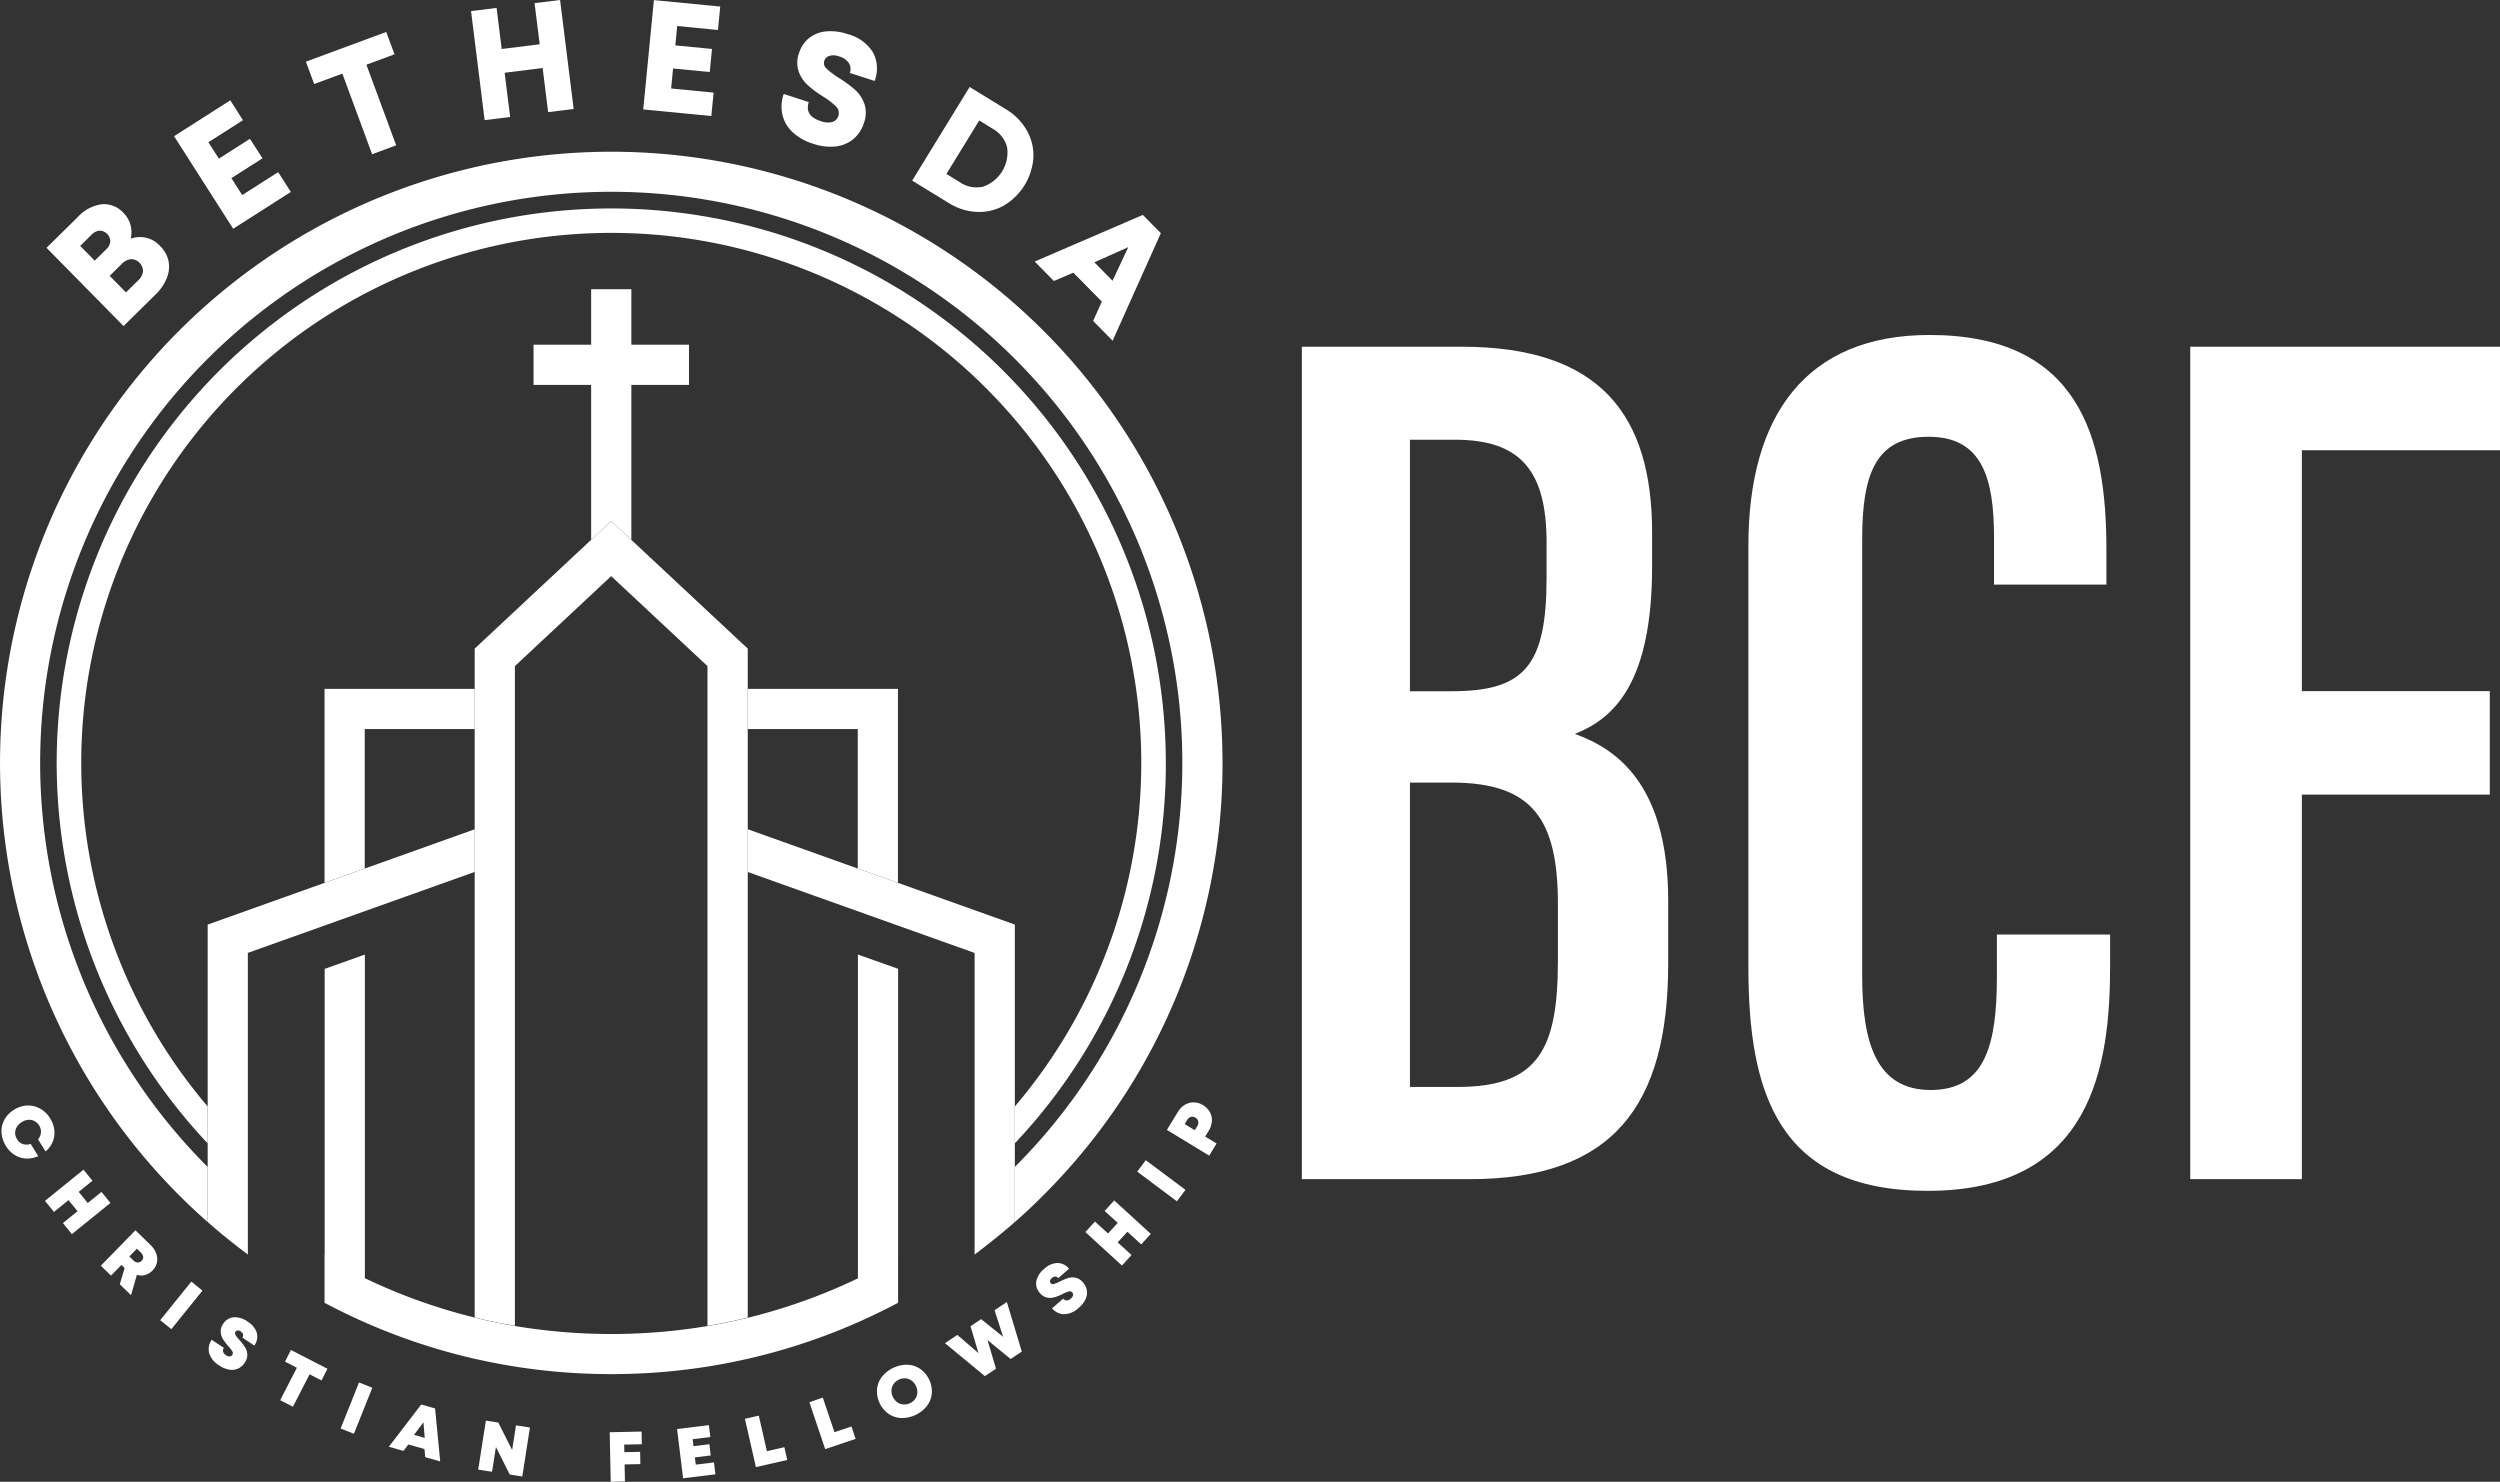 <svg id="footer_logo" xmlns="http://www.w3.org/2000/svg" width="209.931" height="124.428" viewBox="0 0 209.931 124.428">
  <rect x="0" y="0" width="209.931" height="124.428" fill="#333333" stroke="none"/>
  <g id="Group_33" data-name="Group 33" transform="translate(0 12.739)">
    <path id="Path_88" data-name="Path 88" d="M123.041,156.52a46.4,46.4,0,0,1-12.58,31.833c-.033.035-.067.072-.1.108v-3.095a44.507,44.507,0,1,0-67.78,0v3.092c-.033-.035-.065-.067-.1-.1a46.568,46.568,0,1,1,80.557-31.833Z" transform="translate(-25.142 -105.192)" fill="#fff"/>
    <path id="Path_89" data-name="Path 89" d="M250.955,695.389l-.395-.1v0c.13.033.259.065.391.1l.165.04Zm2.611,3.967.369.062v0c-.124-.019-.245-.04-.369-.061Z" transform="translate(-210.692 -597.396)" fill="#fff"/>
    <path id="Path_90" data-name="Path 90" d="M373.41,720.909v0l.371-.062c-.124.021-.247.041-.371.06Z" transform="translate(-313.995 -618.889)" fill="#fff"/>
    <g id="Group_29" data-name="Group 29">
      <g id="Group_27" data-name="Group 27">
        <path id="Path_91" data-name="Path 91" d="M112.02,647.02c.083.073.167.145.251.218v0Z" transform="translate(-94.196 -556.807)" fill="#fff"/>
        <path id="Path_92" data-name="Path 92" d="M531.58,647.243c.084-.07.169-.143.251-.213l-.251.219v0Z" transform="translate(-446.998 -556.815)" fill="#fff"/>
        <path id="Path_93" data-name="Path 93" d="M102.659,131.377a51.138,51.138,0,0,1-13.87,35.09c-1.154,1.232-2.353,2.4-3.571,3.461V165.3c.366-.364.737-.748,1.107-1.142a47.956,47.956,0,1,0-69.995,0c.371.4.743.78,1.109,1.146v4.625c-1.233-1.082-2.434-2.247-3.574-3.466a51.327,51.327,0,1,1,88.792-35.083Z" transform="translate(0 -80.05)" fill="#fff"/>
      </g>
      <g id="Group_28" data-name="Group 28" transform="translate(62.788 56.893)">
        <path id="Path_94" data-name="Path 94" d="M417.04,445.617v24.978l-.1.086-.011.01c-.092.081-.185.162-.278.242s-.167.143-.251.213c-.57.487-1.147.956-1.725,1.4-.164.13-.333.259-.5.39l-.512.393V448l-19.054-6.8V437.61l9.237,3.3,3.375,1.2,9.816,3.505Z" transform="translate(-394.61 -437.61)" fill="#fff"/>
        <path id="Path_95" data-name="Path 95" d="M535.067,644.9h0l-.1.086C535,644.957,535.035,644.93,535.067,644.9Z" transform="translate(-512.637 -611.917)" fill="#fff"/>
      </g>
      <path id="Path_96" data-name="Path 96" d="M219.4,528.9v4.083l-.17.089c-.306.162-.625.326-.977.5a50.87,50.87,0,0,1-11.475,4.115l-.13.03-.075.016-.045.01c-.905.2-1.833.384-2.754.536-.124.021-.247.041-.371.061a51.812,51.812,0,0,1-16.171,0c-.124-.019-.245-.04-.369-.061h0c-.229-.038-.46-.078-.689-.119h0c-.2-.035-.393-.073-.59-.111-.266-.049-.53-.1-.792-.157-.226-.048-.452-.1-.676-.146a.031.031,0,0,1-.016,0l-.1-.022c-.046-.01-.092-.021-.138-.032a51.189,51.189,0,0,1-11.482-4.118c-.355-.177-.673-.341-.974-.5l-.169-.091v-4.1l.011.011V504.944l3.375-1.2v27.174a47.4,47.4,0,0,0,9.237,3.31c.13.033.259.065.391.1l.165.04.162.037.17.04c.749.169,1.5.318,2.223.444l.264.046h0a49.027,49.027,0,0,0,16.171,0l.264-.045c.727-.124,1.478-.272,2.236-.444.135-.029.264-.06.4-.092l.091-.021.046-.011.046-.011.3-.07v0a47.532,47.532,0,0,0,9.237-3.31V503.741l3.375,1.2v23.969l.011-.011Z" transform="translate(-143.985 -436.325)" fill="#fff"/>
      <path id="Path_97" data-name="Path 97" d="M270.384,699.475h0l-.264-.045C270.208,699.446,270.3,699.46,270.384,699.475Z" transform="translate(-227.14 -600.877)" fill="#fff"/>
      <path id="Path_98" data-name="Path 98" d="M393.049,695.31v0l-.3.07C392.85,695.361,392.951,695.336,393.049,695.31Z" transform="translate(-330.258 -597.413)" fill="#fff"/>
      <path id="Path_99" data-name="Path 99" d="M132.027,437.6v3.585l-19.054,6.8v25.331l-.511-.388c-.3-.229-.584-.449-.859-.667-.471-.372-.929-.75-1.367-1.123-.086-.073-.169-.145-.251-.218l-.277-.24-.108-.1V445.608l9.816-3.505,3.375-1.2,9.237-3.3Z" transform="translate(-92.161 -380.708)" fill="#fff"/>
    </g>
    <g id="Group_31" data-name="Group 31" transform="translate(27.255 31.019)">
      <path id="Path_100" data-name="Path 100" d="M183.9,363.55v3.373h-9.237v11.708l-3.375,1.2V363.55Z" transform="translate(-171.29 -349.46)" fill="#fff"/>
      <g id="Group_30" data-name="Group 30" transform="translate(12.611 0)">
        <path id="Path_101" data-name="Path 101" d="M251.107,695.428l-.165-.04q-.2-.045-.391-.1v0l.395.1C251,695.4,251.053,695.416,251.107,695.428Z" transform="translate(-250.55 -628.416)" fill="#fff"/>
        <path id="Path_102" data-name="Path 102" d="M273.475,285.707v56.172c-.1.025-.2.049-.3.073l-.046.011-.046.011-.091.021c-.13.032-.261.062-.4.092-.756.172-1.508.321-2.236.444-.087.016-.175.03-.264.045v-55.4l-8.086-7.555-8.085,7.555v55.4l-.264-.045c-.724-.124-1.473-.275-2.223-.444l-.17-.04-.162-.037-.162-.04-.395-.1V285.707l9.774-9.132L262.011,275l1.688,1.577,9.774,9.13Z" transform="translate(-250.55 -275)" fill="#fff"/>
        <path id="Path_103" data-name="Path 103" d="M270.384,699.475h0l-.264-.045C270.208,699.446,270.3,699.46,270.384,699.475Z" transform="translate(-267.006 -631.897)" fill="#fff"/>
        <path id="Path_104" data-name="Path 104" d="M393.049,695.31v0l-.3.07C392.85,695.361,392.951,695.336,393.049,695.31Z" transform="translate(-370.124 -628.432)" fill="#fff"/>
        <path id="Path_105" data-name="Path 105" d="M407.242,363.55v16.285l-3.375-1.2V366.923H394.63V363.55Z" transform="translate(-371.705 -349.46)" fill="#fff"/>
      </g>
    </g>
    <g id="Group_32" data-name="Group 32" transform="translate(44.802 11.544)">
      <rect id="Rectangle_8" data-name="Rectangle 8" width="13.052" height="3.375" transform="translate(0 4.662)" fill="#fff"/>
      <path id="Path_106" data-name="Path 106" d="M315.356,152.6v21.052l-1.69-1.577-1.687,1.575V152.6Z" transform="translate(-307.141 -152.6)" fill="#fff"/>
    </g>
  </g>
  <g id="Group_34" data-name="Group 34" transform="translate(0.126 92.566)">
    <path id="Path_107" data-name="Path 107" d="M.793,585.7a1.98,1.98,0,0,1,.245-1.082,2.258,2.258,0,0,1,.81-.835,2.218,2.218,0,0,1,1.107-.352,2.053,2.053,0,0,1,1.079.261,2.3,2.3,0,0,1,.845.826,2.282,2.282,0,0,1,.348.99,2.005,2.005,0,0,1-.138.971,2.137,2.137,0,0,1-.6.81l-.633-1.02a.978.978,0,0,0,.247-.566,1.023,1.023,0,0,0-.789-1.057,1.117,1.117,0,0,0-.821.181,1.236,1.236,0,0,0-.417.409.941.941,0,0,0-.14.508,1,1,0,0,0,.158.514.917.917,0,0,0,.492.409,1.016,1.016,0,0,0,.651-.013l.64,1.029a2.225,2.225,0,0,1-1.018.2,1.966,1.966,0,0,1-.952-.294,2.273,2.273,0,0,1-.741-.754A2.37,2.37,0,0,1,.793,585.7Z" transform="translate(-0.79 -583.164)" fill="#fff"/>
    <path id="Path_108" data-name="Path 108" d="M26.475,620.784l-.759-.937-1.224.991-.753-.928,3.233-2.621.753.928-1.155.936.759.937,1.155-.936.753.928L26,622.7l-.753-.928,1.224-.991Z" transform="translate(-20.088 -611.635)" fill="#fff"/>
    <path id="Path_109" data-name="Path 109" d="M56.117,649.25l1.271,1.243a1.857,1.857,0,0,1,.479.73,1.341,1.341,0,0,1-.32,1.411,1.356,1.356,0,0,1-.621.375,1.22,1.22,0,0,1-.687-.016l-.493,1.712-.944-.923.406-1.359-.267-.261-.877.9-.854-.835,2.909-2.975Zm-.177,2.528a.558.558,0,0,0,.363.181.426.426,0,0,0,.331-.143.414.414,0,0,0,.132-.331.56.56,0,0,0-.191-.358l-.336-.328-.636.651.336.328Z" transform="translate(-44.869 -638.509)" fill="#fff"/>
    <path id="Path_110" data-name="Path 110" d="M87.164,676.37l.934.754-2.614,3.236-.934-.754Z" transform="translate(-71.223 -661.314)" fill="#fff"/>
    <path id="Path_111" data-name="Path 111" d="M110.156,698.191a1.329,1.329,0,0,1,.21-1.123l1.025.679a.382.382,0,0,0-.067.326.554.554,0,0,0,.248.293.513.513,0,0,0,.309.105.285.285,0,0,0,.221-.428,2.692,2.692,0,0,0-.363-.465,4.455,4.455,0,0,1-.431-.571,1.285,1.285,0,0,1-.186-.6,1.083,1.083,0,0,1,.21-.681,1.161,1.161,0,0,1,.861-.546,1.793,1.793,0,0,1,1.192.366,1.691,1.691,0,0,1,.772.95,1.274,1.274,0,0,1-.212,1.055l-1-.664a.329.329,0,0,0,.057-.275.429.429,0,0,0-.2-.245.4.4,0,0,0-.256-.081.234.234,0,0,0-.18.105.245.245,0,0,0,0,.274,3.166,3.166,0,0,0,.342.441,4.382,4.382,0,0,1,.455.584,1.292,1.292,0,0,1,.193.6,1.115,1.115,0,0,1-.215.7,1.352,1.352,0,0,1-.557.495,1.281,1.281,0,0,1-.738.092,2.147,2.147,0,0,1-.85-.353,1.862,1.862,0,0,1-.843-1.03Z" transform="translate(-92.715 -677.129)" fill="#fff"/>
    <path id="Path_112" data-name="Path 112" d="M149.272,713.933l-1-.514.5-.979,3.066,1.578-.5.979-1-.514-1.4,2.722-1.068-.549,1.4-2.722Z" transform="translate(-124.467 -691.645)" fill="#fff"/>
    <path id="Path_113" data-name="Path 113" d="M181.315,729.58l1.115.446-1.545,3.863-1.115-.445Z" transform="translate(-151.292 -706.058)" fill="#fff"/>
    <path id="Path_114" data-name="Path 114" d="M207.949,741.22l1.16.332L209.54,746l-1.257-.36-.065-.679-1.349-.387-.415.543-1.224-.35,2.718-3.55Zm.291,2.805-.107-1.311-.791,1.053Z" transform="translate(-172.701 -715.846)" fill="#fff"/>
    <path id="Path_115" data-name="Path 115" d="M253.013,749.72l1.045.164,1.162,2.306.323-2.073,1.17.183-.641,4.112-1.052-.164-1.162-2.312-.325,2.08-1.163-.181.643-4.112Z" transform="translate(-212.34 -722.993)" fill="#fff"/>
    <path id="Path_116" data-name="Path 116" d="M321.77,755.554l2.675-.054.021,1.064-1.48.03.013.636,1.325-.027.021,1.028-1.325.027.029,1.432-1.195.024Z" transform="translate(-270.697 -727.853)" fill="#fff"/>
    <path id="Path_117" data-name="Path 117" d="M357.32,752.426l2.673-.326.122,1-1.488.181.072.584,1.333-.162.115.943-1.333.162.075.608,1.528-.186.123,1-2.714.331Z" transform="translate(-300.591 -724.994)" fill="#fff"/>
    <path id="Path_118" data-name="Path 118" d="M393.13,747.346l1.165-.266.679,2.985,1.467-.334.243,1.072-2.632.6-.923-4.057Z" transform="translate(-330.703 -720.773)" fill="#fff"/>
    <path id="Path_119" data-name="Path 119" d="M427.11,737.972l1.133-.382.979,2.9,1.426-.48.352,1.042-2.557.862-1.33-3.943Z" transform="translate(-359.276 -712.793)" fill="#fff"/>
    <path id="Path_120" data-name="Path 120" d="M464.824,724.695a2.023,2.023,0,0,1-1.071-.358,2.333,2.333,0,0,1-.961-2.032,2.035,2.035,0,0,1,.4-1.055,2.7,2.7,0,0,1,2.174-1.028,2.019,2.019,0,0,1,1.068.36,2.332,2.332,0,0,1,.961,2.032,2.022,2.022,0,0,1-.4,1.053,2.7,2.7,0,0,1-2.174,1.028Zm-.331-1.327a1,1,0,0,0,.516.186,1.1,1.1,0,0,0,.557-.108,1.076,1.076,0,0,0,.434-.359,1.011,1.011,0,0,0,.18-.516,1.214,1.214,0,0,0-.484-1.02,1,1,0,0,0-.514-.188,1.074,1.074,0,0,0-.554.108,1.1,1.1,0,0,0-.438.361,1,1,0,0,0-.183.517,1.208,1.208,0,0,0,.482,1.02Z" transform="translate(-389.274 -698.186)" fill="#fff"/>
    <path id="Path_121" data-name="Path 121" d="M498.7,690.584l1.041-.691,1.771,1.528-.667-2.261.891-.592,1.849,1.483-.721-2.234,1.034-.687,1.252,4.164-.936.622-1.943-1.593.714,2.407-.936.622-3.353-2.769Z" transform="translate(-419.475 -670.362)" fill="#fff"/>
    <path id="Path_122" data-name="Path 122" d="M549.162,670.842a1.333,1.333,0,0,1-1.028-.5l.928-.808a.388.388,0,0,0,.3.151.542.542,0,0,0,.348-.162.5.5,0,0,0,.183-.271.267.267,0,0,0-.068-.24.271.271,0,0,0-.286-.084,2.734,2.734,0,0,0-.544.226,4.3,4.3,0,0,1-.665.264,1.287,1.287,0,0,1-.624.022,1.086,1.086,0,0,1-.6-.382,1.159,1.159,0,0,1-.3-.974,1.794,1.794,0,0,1,.668-1.052,1.69,1.69,0,0,1,1.12-.493,1.266,1.266,0,0,1,.961.482l-.905.789a.337.337,0,0,0-.25-.129.436.436,0,0,0-.29.126.4.4,0,0,0-.146.226.231.231,0,0,0,.054.2.244.244,0,0,0,.266.068,3.165,3.165,0,0,0,.516-.213,4.57,4.57,0,0,1,.683-.285,1.28,1.28,0,0,1,.627-.027,1.11,1.11,0,0,1,.614.391,1.339,1.339,0,0,1,.329.667,1.279,1.279,0,0,1-.107.737,2.114,2.114,0,0,1-.565.725,1.865,1.865,0,0,1-1.216.541Z" transform="translate(-459.913 -653.048)" fill="#fff"/>
    <path id="Path_123" data-name="Path 123" d="M576.319,636.175l-.815.891,1.163,1.063-.805.882L572.79,636.2l.805-.881,1.1,1,.813-.891-1.1-1,.805-.882,3.073,2.807-.805.881-1.163-1.063Z" transform="translate(-481.776 -625.307)" fill="#fff"/>
    <path id="Path_124" data-name="Path 124" d="M600.16,613.231l.719-.961,3.332,2.492-.719.961Z" transform="translate(-504.791 -607.413)" fill="#fff"/>
    <path id="Path_125" data-name="Path 125" d="M615.84,584.06l.915-1.5a1.721,1.721,0,0,1,.6-.609,1.4,1.4,0,0,1,.754-.2,1.522,1.522,0,0,1,.768.235,1.551,1.551,0,0,1,.567.578,1.415,1.415,0,0,1,.172.759,1.693,1.693,0,0,1-.264.81l-.3.487.959.584-.621,1.02-3.555-2.164Zm2.535-.288a.592.592,0,0,0,.1-.423.479.479,0,0,0-.24-.313.473.473,0,0,0-.383-.067.6.6,0,0,0-.328.288l-.191.315.848.516.191-.315Z" transform="translate(-517.977 -581.747)" fill="#fff"/>
  </g>
  <g id="Group_35" data-name="Group 35" transform="translate(3.905 0)">
    <path id="Path_126" data-name="Path 126" d="M24.54,111.405l2.609-2.57a3.335,3.335,0,0,1,2.057-1.093,2.218,2.218,0,0,1,1.792.722,2.336,2.336,0,0,1,.589,1,2.292,2.292,0,0,1,.019,1.174,2.283,2.283,0,0,1,2.5.643,2.45,2.45,0,0,1,.675,1.211,2.5,2.5,0,0,1-.127,1.419,4.016,4.016,0,0,1-.98,1.437l-2.665,2.624L24.54,111.4Zm4.991.151a1.083,1.083,0,0,0,.369-.686.924.924,0,0,0-.9-.91,1.084,1.084,0,0,0-.692.358l-.939.924,1.22,1.24.939-.924Zm2.681,2.609a1.282,1.282,0,0,0,.434-.788,1.019,1.019,0,0,0-1.007-1.023,1.282,1.282,0,0,0-.8.422l-.994.98,1.368,1.389Z" transform="translate(-24.54 -90.593)" fill="#fff"/>
    <path id="Path_127" data-name="Path 127" d="M91.862,55.942l4.719-3.012L97.644,54.6l-2.9,1.851.878,1.376,2.609-1.666L99.283,57.8l-2.609,1.666.907,1.421,3.02-1.928,1.063,1.666-4.842,3.09L91.86,55.942Z" transform="translate(-81.148 -44.506)" fill="#fff"/>
    <path id="Path_128" data-name="Path 128" d="M164.493,20.351l-2.36.872-.694-1.878,6.746-2.495.694,1.878-2.36.872,2.5,6.77L167,27.119l-2.5-6.77Z" transform="translate(-139.657 -14.167)" fill="#fff"/>
    <path id="Path_129" data-name="Path 129" d="M254.61,5.7l-3.19.4.463,3.712-2.143.267L248.6.922l2.143-.267.43,3.451,3.19-.4-.43-3.451,2.143-.267,1.139,9.151-2.143.267L254.611,5.7Z" transform="translate(-212.949 0.01)" fill="#fff"/>
    <path id="Path_130" data-name="Path 130" d="M340.363.05l5.572.541-.191,1.967-3.423-.333-.158,1.626,3.08.3-.189,1.94-3.08-.3-.162,1.679,3.566.347-.191,1.967-5.717-.555Z" transform="translate(-289.36 -0.04)" fill="#fff"/>
    <path id="Path_131" data-name="Path 131" d="M413.368,24.918a2.848,2.848,0,0,1-.842-1.462,3.24,3.24,0,0,1,.11-1.73l2.105.681q-.372,1.153.993,1.594a1.635,1.635,0,0,0,1,.075.784.784,0,0,0,.307-1.292,6.3,6.3,0,0,0-1.109-.85,8.971,8.971,0,0,1-1.284-.955,2.831,2.831,0,0,1-.757-1.146,2.33,2.33,0,0,1,.033-1.539,2.613,2.613,0,0,1,.816-1.238,2.647,2.647,0,0,1,1.4-.578A4.335,4.335,0,0,1,418,16.7a3.555,3.555,0,0,1,2.134,1.534,2.9,2.9,0,0,1,.138,2.4l-2.081-.673a.95.95,0,0,0-.081-.823,1.435,1.435,0,0,0-.827-.565,1.288,1.288,0,0,0-.816-.043.637.637,0,0,0-.425.417.614.614,0,0,0,.2.659,6.728,6.728,0,0,0,1.042.78,10.205,10.205,0,0,1,1.337.985,2.9,2.9,0,0,1,.789,1.176,2.436,2.436,0,0,1-.038,1.615A2.869,2.869,0,0,1,418.5,25.5a2.787,2.787,0,0,1-1.462.629,4.346,4.346,0,0,1-1.922-.22,4.456,4.456,0,0,1-1.75-.988Z" transform="translate(-350.732 -13.836)" fill="#fff"/>
    <path id="Path_132" data-name="Path 132" d="M486.231,45.9l3.042,1.866a4.915,4.915,0,0,1,1.757,1.773,4.228,4.228,0,0,1,.557,2.266,5.066,5.066,0,0,1-2.487,4.054,4.229,4.229,0,0,1-2.272.53,4.9,4.9,0,0,1-2.376-.762L481.41,53.76Zm-.813,8a2.477,2.477,0,0,0,1.946.368,3.041,3.041,0,0,0,2.019-3.29,2.479,2.479,0,0,0-1.209-1.569l-1.134-.7L484.284,53.2Z" transform="translate(-408.715 -38.595)" fill="#fff"/>
    <path id="Path_133" data-name="Path 133" d="M555.144,113.43l1.507,1.531-4.048,9.031-1.636-1.661.73-1.625-2.393-2.431-1.636.7-1.609-1.633,9.084-3.916Zm-2.549,5.523,1.325-2.821-2.851,1.273,1.524,1.548Z" transform="translate(-463.078 -95.38)" fill="#fff"/>
  </g>
  <g id="Group_36" data-name="Group 36" transform="translate(109.317 28.132)">
    <path id="Path_134" data-name="Path 134" d="M687.03,182.97h13.431c11.576,0,15.983,5.682,15.983,15.614V201.4c0,9.878-3.244,12.8-6.487,14.083,3.4,1.225,7.838,4.132,7.838,14.023v5.243c0,11.97-4.627,18.123-16.682,18.123H687.032v-69.9ZM699.621,211.9c6.121,0,7.962-2.143,7.962-9.58v-2.9c0-6.026-2.177-8.64-7.688-8.64h-3.785V211.9Zm-3.512,33.23h3.975c6.767,0,8.451-3.106,8.451-10.6V229.8c0-7.155-2.123-10.231-8.934-10.231h-3.491v25.565Z" transform="translate(-687.03 -181.987)" fill="#fff"/>
    <path id="Path_135" data-name="Path 135" d="M953.085,227.131v2.574c0,8.369-1.443,18.952-15.324,18.952-12.591,0-15.051-8.3-15.051-18.793V194.487c0-10.955,4.856-17.7,15.2-17.7,12.529,0,14.863,8.54,14.863,18v2.963h-9.436v-3.927c0-5.02-.994-8.489-5.489-8.489s-5.583,3.219-5.583,8.584V230.6c0,5.593,1.171,9.587,5.75,9.587s5.563-3.773,5.563-9.556v-3.5h9.509Z" transform="translate(-885.21 -176.79)" fill="#fff"/>
    <path id="Path_136" data-name="Path 136" d="M1155.9,182.97h26.01v8.692h-16.637v20.227h15.779v8.692h-15.779v32.288H1155.9Z" transform="translate(-1081.296 -181.987)" fill="#fff"/>
  </g>
</svg>
